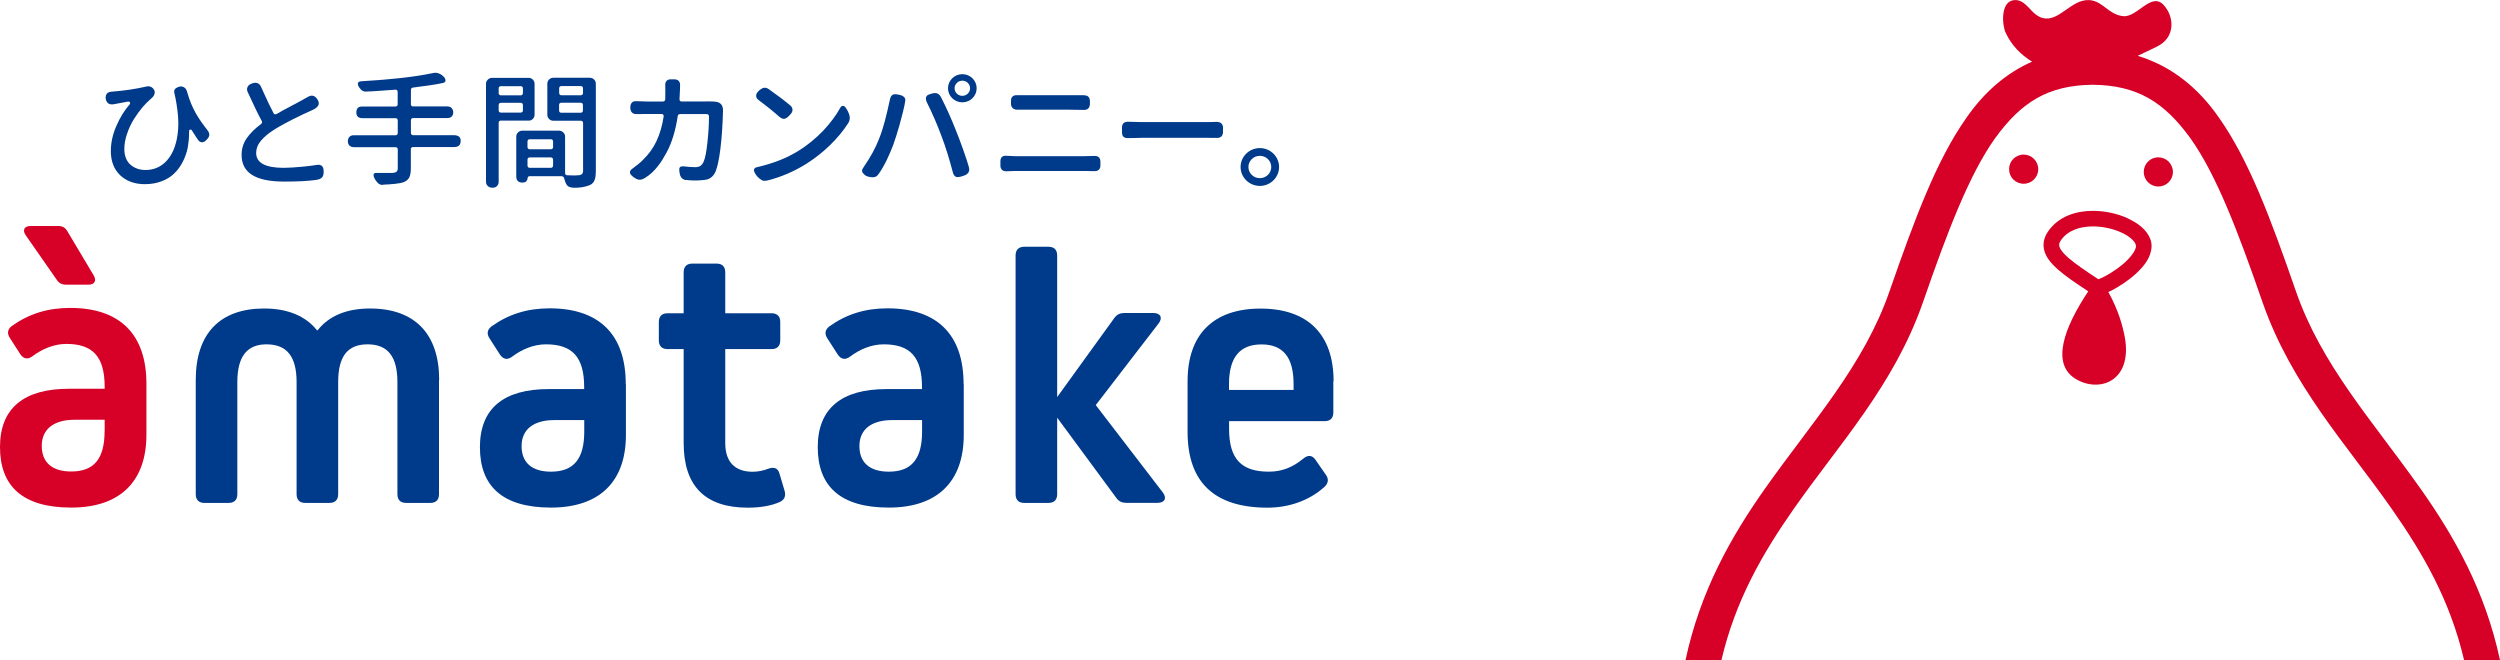 <?xml version="1.0" encoding="UTF-8"?><svg id="_レイヤー_2" xmlns="http://www.w3.org/2000/svg" width="300" height="79.25" viewBox="0 0 300 79.25"><defs><style>.cls-1{fill:#003a8b;}.cls-2{fill:#d70027;}</style></defs><g id="_レイヤー_1-2"><g><g><g><path class="cls-1" d="m52.68,45.59v13.71c0,.69-.37,1.05-1.05,1.05h-2.89c-.69,0-1.05-.37-1.05-1.05v-13.44c0-3.07-1.15-4.54-3.58-4.54s-3.53,1.47-3.53,4.54v13.44c0,.69-.37,1.05-1.05,1.05h-2.89c-.69,0-1.05-.37-1.05-1.05v-13.44c0-3.07-1.15-4.54-3.62-4.54-2.34,0-3.49,1.47-3.49,4.54v13.44c0,.69-.37,1.05-1.05,1.05h-2.89c-.69,0-1.05-.37-1.05-1.05v-13.71c0-5.55,2.89-8.57,8.21-8.57,2.84,0,5,.92,6.33,2.61h.09c1.33-1.7,3.44-2.61,6.28-2.61,5.36,0,8.3,3.03,8.3,8.57Z"/><path class="cls-1" d="m75.11,46.1v6.1c0,5.59-3.16,8.71-8.99,8.71s-8.53-2.57-8.53-7.25,2.89-6.97,8.25-6.97h4.26v-.23c0-3.62-1.42-5.14-4.59-5.14-1.47,0-2.89.6-4.04,1.47-.55.41-1.05.37-1.47-.23l-1.24-1.93c-.37-.55-.32-1.05.23-1.47,2.06-1.47,4.31-2.16,6.97-2.16,5.87,0,9.13,3.07,9.13,9.08Zm-5,5.69v-1.38h-3.58c-2.48,0-3.94,1.1-3.94,3.12s1.28,3.07,3.53,3.07c2.75,0,3.99-1.56,3.99-4.81Z"/><path class="cls-1" d="m115.65,46.1v6.1c0,5.59-3.16,8.71-8.99,8.71s-8.53-2.57-8.53-7.25,2.89-6.97,8.25-6.97h4.26v-.23c0-3.62-1.42-5.14-4.59-5.14-1.47,0-2.89.6-4.04,1.47-.55.41-1.05.37-1.47-.23l-1.24-1.93c-.37-.55-.32-1.05.23-1.47,2.06-1.47,4.31-2.16,6.97-2.16,5.87,0,9.13,3.07,9.13,9.08Zm-5,5.69v-1.38h-3.58c-2.48,0-3.94,1.1-3.94,3.12s1.28,3.07,3.53,3.07c2.75,0,3.99-1.56,3.99-4.81Z"/><path class="cls-1" d="m126.86,59.3c0,.69-.37,1.05-1.05,1.05h-2.89c-.69,0-1.05-.37-1.05-1.05v-28.64c0-.69.37-1.05,1.05-1.05h2.89c.69,0,1.05.37,1.05,1.05v16.99l6.83-9.45c.32-.46.69-.64,1.28-.64h3.44c.87,0,1.15.6.6,1.28l-7.52,9.77,8.02,10.45c.55.69.28,1.28-.6,1.28h-3.71c-.6,0-.96-.18-1.28-.64l-7.06-9.58v9.17Z"/><path class="cls-1" d="m160,45.73v3.76c0,.69-.37,1.05-1.05,1.05h-11.46v.92c0,3.62,1.47,5.14,4.77,5.14,1.56,0,2.84-.5,4.13-1.56.55-.46,1.05-.46,1.47.14l1.24,1.79c.37.5.32,1.01-.18,1.47-1.79,1.61-4.22,2.48-6.83,2.48-6.28,0-9.58-2.98-9.58-9.08v-6.1c0-5.64,3.12-8.71,8.76-8.71s8.76,3.07,8.76,8.71Zm-4.77.37c0-3.21-1.24-4.77-3.85-4.77s-3.9,1.56-3.9,4.77v.69h7.75v-.69Z"/><path class="cls-2" d="m17.57,46.05v6.12c0,5.61-3.17,8.74-9.02,8.74S0,58.33,0,53.64s2.9-6.99,8.28-6.99h4.28v-.23c0-3.63-1.43-5.15-4.6-5.15-1.47,0-2.9.6-4.05,1.47-.55.41-1.06.37-1.47-.23l-1.24-1.93c-.37-.55-.32-1.06.23-1.47,2.07-1.47,4.32-2.16,6.99-2.16,5.89,0,9.15,3.08,9.15,9.11Zm-5.01,5.7v-1.38h-3.59c-2.48,0-3.96,1.1-3.96,3.13s1.29,3.08,3.54,3.08c2.76,0,4-1.56,4-4.83Zm-4.66-17.59c-.46,0-.83-.18-1.1-.6l-3.72-5.34c-.41-.6-.18-1.1.6-1.1h3.31c.51,0,.83.18,1.1.64l3.16,5.3c.37.64.09,1.1-.64,1.1h-2.71Z"/><path class="cls-1" d="m94.14,58.85c.18.6.05,1.1-.55,1.38-1.01.46-2.34.69-3.85.69-5.14,0-7.7-2.61-7.7-7.75v-11.28h-1.93c-.69,0-1.05-.37-1.05-1.05v-2.2c0-.69.37-1.05,1.05-1.05h1.93v-4.91c0-.69.37-1.05,1.05-1.05h2.89c.69,0,1.05.37,1.05,1.05v4.91h5.55c.69,0,1.05.37,1.05,1.05v2.2c0,.69-.37,1.05-1.05,1.05h-5.55v11.28c0,2.25,1.15,3.44,3.3,3.44.64,0,1.28-.14,1.88-.37.64-.23,1.15-.09,1.33.6l.6,2.02Z"/></g><g><path class="cls-1" d="m34.1,21.79c1.62,0,2.75-.06,3.78-.19.93-.12.98-.56.95-1.17-.01-.25-.09-.43-.23-.54-.15-.12-.37-.15-.66-.09-.44.09-2.64.34-3.91.34-2.18,0-3.29-.6-3.29-1.78,0-.52.19-1.02.58-1.48.37-.45.9-.89,1.59-1.33.32-.2.7-.42,1.17-.68.48-.26.82-.44,1.07-.56.27-.14.68-.33,1.17-.57.25-.12.43-.2.85-.39l.2-.09c.36-.16.7-.34.85-.67.07-.15.03-.37-.09-.6-.15-.27-.38-.47-.58-.5-.28-.04-.38.02-.66.17l-.09.05c-.36.2-.63.35-1.1.61-.15.08-.41.22-.7.37-.63.33-1.42.75-1.81.99-.07.04-.15.05-.22.03-.05-.02-.11-.05-.15-.14-.42-.79-.77-1.56-1.11-2.3-.14-.3-.26-.58-.39-.86-.11-.24-.21-.32-.37-.41-.1-.05-.21-.07-.31-.07-.25,0-.49.12-.58.16-.24.13-.3.24-.37.39-.08.18-.04.39.01.52.74,1.62,1.27,2.71,1.71,3.52.08.11.05.25-.07.35-.75.56-1.34,1.14-1.75,1.74-.4.59-.6,1.25-.6,1.98,0,2.15,1.67,3.2,5.12,3.2Z"/><path class="cls-1" d="m45.96,22.16c.95-.03,2.03-.13,2.45-.29.32-.12.54-.3.68-.54.14-.25.21-.62.21-1.11v-2.32c0-.15.1-.25.25-.25h4.85c.61,0,.85-.19.88-.71.01-.22-.04-.39-.15-.5-.13-.14-.37-.22-.69-.22h-4.88c-.15,0-.25-.11-.25-.27v-1.51c0-.16.1-.27.25-.27h4.11c.45,0,.72-.25.72-.7,0-.14-.05-.35-.2-.51-.13-.13-.3-.19-.52-.19h-4.11c-.15,0-.25-.1-.25-.25v-1.74c0-.14.09-.25.23-.27,1.02-.13,2.86-.37,3.64-.56.15-.04.24-.11.27-.22.05-.17-.07-.4-.2-.52l-.04-.04c-.11-.11-.24-.24-.58-.37-.23-.08-.43-.09-.69-.03-2.22.47-5.08.77-8.31.96-.4.02-.52.04-.61.13s-.2.34.28.87c.14.15.35.26.54.26.89-.02,2.45-.15,3.6-.23.01,0,.02,0,.03,0,.09,0,.14.04.17.06.04.03.08.09.08.2v1.51c0,.15-.11.25-.27.25h-3.97c-.33,0-.71.08-.72.7,0,.22.05.39.17.51.12.13.31.19.56.19h3.97c.16,0,.27.11.27.27v1.51c0,.16-.11.27-.27.27h-5.05c-.33,0-.66.22-.67.71,0,.21.06.39.18.52.13.13.32.2.54.2h5c.16,0,.27.1.27.25v2.29c0,.19-.06.33-.17.42-.11.08-.31.13-.46.13-.35.01-.81,0-1.3,0-.19,0-.38,0-.58,0h0c-.17,0-.32.02-.37.13-.1.23.12.7.47,1.06.18.18.34.25.64.25Z"/><path class="cls-1" d="m63.42,14.48c.21,0,.38-.07.52-.21.14-.14.21-.3.21-.51v-3.7c0-.2-.07-.37-.21-.51-.14-.14-.31-.21-.52-.21h-4.36c-.2,0-.37.07-.52.21-.14.14-.22.3-.22.51v11.76c0,.22.06.39.32.59.19.14.68.19.94-.03.17-.14.26-.34.26-.56v-7.08c0-.16.1-.27.26-.27h3.32Zm-3.58-3.31v-.57c0-.15.1-.26.26-.26h2.39c.15,0,.26.1.26.26v.57c0,.16-.1.27-.26.27h-2.39c-.15,0-.26-.11-.26-.27Zm0,2.08v-.65c0-.15.1-.26.26-.26h2.39c.15,0,.26.11.26.26v.65c0,.15-.1.26-.26.26h-2.39c-.15,0-.26-.1-.26-.26Z"/><path class="cls-1" d="m63.54,21.14h3.83c.14,0,.25.07.31.19l.04.13c.1.36.18.63.39.84.14.14.38.21.74.23.66.02,1.36-.08,1.93-.32.66-.28.7-.99.72-1.62v-.03s0-10.51,0-10.51c0-.2-.07-.37-.21-.51-.14-.14-.31-.21-.52-.21h-4.36c-.21,0-.38.07-.52.21-.14.14-.21.3-.21.51v3.72c0,.2.07.37.21.51.14.14.31.21.52.21h3.3c.15,0,.26.11.26.27v5.79c-.03.31-.16.43-.51.48-.35.03-.81.04-1.4,0-.16-.01-.25-.1-.25-.26v-4.37c0-.2-.07-.37-.22-.51-.15-.14-.32-.21-.52-.21h-4.39c-.2,0-.37.07-.52.21-.14.14-.21.3-.21.51v4.67c0,.4.06.52.19.65.08.08.18.17.5.19.02,0,.04,0,.06,0,.17,0,.32-.04.4-.11.15-.14.18-.23.21-.42.02-.15.11-.24.24-.24Zm3.56-10.55c0-.15.1-.26.26-.26h2.34c.15,0,.26.1.26.26v.57c0,.16-.1.27-.26.27h-2.34c-.15,0-.26-.11-.26-.27v-.57Zm2.85,2.68c0,.15-.1.26-.26.26h-2.34c-.15,0-.26-.1-.26-.26v-.68c0-.15.1-.26.26-.26h2.34c.15,0,.26.1.26.26v.68Zm-6.65,3.7c0-.15.1-.26.26-.26h2.54c.16,0,.27.1.27.26v.69c0,.15-.11.25-.27.25h-2.54c-.15,0-.26-.1-.26-.25v-.69Zm0,2.19c0-.16.1-.27.26-.27h2.54c.16,0,.27.11.27.27v.71c0,.16-.11.27-.27.27h-2.54c-.15,0-.26-.11-.26-.27v-.71Z"/><path class="cls-1" d="m82.32,21.59c.35.06,1.16.09,1.68.05.72-.05.92-.09,1.21-.26.28-.17.51-.44.66-.8.45-1.06.8-3.83.89-7.25.01-.44-.07-1.04-.92-1.13-.38-.04-1.12-.03-2.5-.02-.69,0-1.54,0-1.55,0-.15,0-.25-.1-.25-.25.02-.3.04-.72.06-1.24,0,0,.01-.27.01-.52,0-.15-.05-.63-.65-.65-.17,0-.28,0-.49,0-.4,0-.64.25-.64.65,0,.36.01.56.01.56,0,.28,0,.64-.01,1.2-.02.16-.12.25-.27.25h-1.93c-.3-.01-.66-.02-.95-.03-.18,0-.34,0-.42-.01-.06,0-.27,0-.43.17-.15.15-.21.39-.19.71.01.16.1.67.7.67.29,0,.66-.01,1.16-.01h1.9c.1,0,.16.04.19.08.02.03.06.09.05.2-.17,1.13-.46,2.13-.87,2.99-.41.86-.97,1.63-1.68,2.3-.35.35-.73.64-1.22,1l-.05.04c-.19.14-.26.31-.21.5.06.25.73.78,1.13.78,0,0,.01,0,.02,0,.24-.01.4-.08.61-.2,1.25-.75,2.03-1.98,2.63-3.09.63-1.17,1.07-2.63,1.33-4.36.02-.14.13-.23.28-.23h3.2c.16,0,.27.11.27.27,0,.96-.07,2.02-.19,3.14-.12,1.14-.27,1.91-.47,2.34-.1.21-.23.37-.38.47-.16.1-.36.15-.63.15-.37,0-.98-.05-1.28-.09-.27-.03-.44,0-.53.09-.1.1-.1.28-.07.54.05.47.19.91.79,1.02Z"/><g><path class="cls-1" d="m93.56,14.04c.56.49.94.07,1.28-.31l.03-.03c.17-.18.24-.37.23-.56-.01-.2-.14-.38-.25-.47-.69-.58-1.54-1.23-2.61-1.98-.18-.12-.34-.17-.49-.16-.28,0-.63.26-.85.54-.11.14-.18.29-.16.49.02.17.11.31.26.42.85.63,1.69,1.3,2.55,2.06Z"/><path class="cls-1" d="m101.44,12.86c-.09-.11-.17-.16-.28-.15-.14,0-.23.06-.3.18-.53.96-1.24,1.91-2.11,2.83-.88.91-1.87,1.72-2.95,2.39-1.43.88-3.01,1.5-4.99,1.96-.16.04-.26.11-.31.22-.06.14,0,.31.05.41.17.33.4.64.88.93.18.11.47.07.73.01,1.6-.41,3.12-1.06,4.63-2,1.02-.65,1.98-1.41,2.83-2.24.86-.84,1.59-1.72,2.17-2.63.13-.2.19-.43.18-.68,0-.22-.15-.73-.54-1.24Z"/></g><path class="cls-1" d="m131.44,18.71s-.02,0-.03,0c-.24,0-.99.03-1.24.03h-8.37c-.12,0-.27,0-.44-.02-.22-.01-.48-.03-.74-.03s-.57.17-.57.64v.57c0,.17.06.34.17.46.12.13.29.19.49.19s.45,0,.69-.02c.21,0,.41-.01.54-.01h8c.32,0,.92,0,1.29.02.28.01.49-.04.63-.17.15-.14.18-.33.19-.46v-.57c-.01-.19-.1-.62-.62-.62Z"/><path class="cls-1" d="m130.1,11.42h-.02c-.26,0-.56,0-.82,0h-6.31c-.1,0-.21,0-.33,0-.21,0-.45-.01-.69,0-.58.03-.61.53-.61.63v.44c0,.19.07.35.21.49.14.12.26.17.49.18.15,0,.36,0,.57,0,.14,0,.27,0,.38,0,.03,0,1.24,0,2.67,0,1.73,0,3.78,0,4.45.03.15,0,.66-.02.7-.68v-.44c-.04-.33-.16-.63-.69-.63Z"/><path class="cls-1" d="m146.1,14.62s-.69.03-.97.03h-8.18c-.57-.02-1.34-.04-1.6-.04h-.03c-.63,0-.68.51-.68.67v.63c.02.31.09.65.66.66.18,0,.48,0,.81-.01.29,0,.59-.02.84-.02h8.18c.24,0,.94.01.95.01.42-.02.64-.23.68-.65v-.62c0-.06-.02-.61-.67-.65Z"/><path class="cls-1" d="m151.18,17.77c-1.27,0-2.31,1.02-2.31,2.27s1.04,2.27,2.31,2.27,2.31-1.02,2.31-2.27-1.04-2.27-2.31-2.27Zm0,3.61c-.76,0-1.37-.6-1.37-1.34s.61-1.34,1.37-1.34,1.37.6,1.37,1.34-.61,1.34-1.37,1.34Z"/><path class="cls-1" d="m107.49,11.31c-.25-.03-.57.06-.68.56l-.07.3c-.33,1.51-.68,3.07-1.28,4.56-.46,1.14-.91,1.97-1.87,3.4-.11.17-.34.46.21.88.17.13.26.16.52.22.65.13.91-.05,1.11-.34.76-1.08,1.29-2.3,1.76-3.51.23-.65.48-1.42.73-2.3.26-.92.66-2.46.71-2.98.02-.18,0-.34-.18-.49-.28-.24-.78-.28-.96-.3Z"/><path class="cls-1" d="m111.17,12.17c.68,1.36,1.29,2.75,1.8,4.14.5,1.3.96,2.8,1.39,4.44.03.1.15.45.47.5.22.04.7-.11.96-.22.42-.18.59-.49.49-.92-.16-.69-1.06-3.22-1.53-4.36h0c-.6-1.53-1.19-2.84-1.84-4.11-.14-.27-.39-.49-.74-.47-.19.01-.43.06-.7.17-.13.05-.51.21-.3.82Z"/><path class="cls-1" d="m115.48,8.9c-.95,0-1.72.76-1.72,1.69s.77,1.69,1.72,1.69,1.72-.76,1.72-1.69-.77-1.69-1.72-1.69Zm0,2.6c-.52,0-.93-.41-.93-.91s.42-.91.93-.91.93.41.93.91-.42.91-.93.91Z"/><path class="cls-1" d="m22.81,15.54s.13-.02.21.1c.08.11.19.28.3.47.14.22.3.46.41.63.13.2.29.31.46.33.17.02.34-.05.49-.19.44-.4.62-.75.2-1.28-1.06-1.34-1.87-2.6-2.39-4.46-.11-.41-.21-.53-.37-.64-.21-.14-.43-.17-.7-.07-.4.14-.56.35-.51.66.03.2.06.31.09.43.02.08.04.16.06.26.16.85.34,1.97.34,3.03,0,.47-.03.92-.09,1.33-.18,1.33-.61,2.37-1.28,3.12-.68.75-1.54,1.14-2.56,1.14-.73,0-1.34-.22-1.82-.64-.48-.43-.73-1.07-.73-1.88,0-.59.11-1.22.34-1.86.22-.65.5-1.24.84-1.77.33-.52.67-.99,1.01-1.39.29-.34.6-.65.95-.96.32-.28.48-.45.51-.79.02-.19-.09-.41-.28-.57-.12-.1-.36-.25-.71-.16-1.37.31-2.49.48-4.27.63-.22.02-.6.13-.63.64-.02.24.06.56.31.75.11.08.31.17.65.11.4-.07.93-.17,1.72-.32.02,0,.04,0,.06,0,.09,0,.14.03.17.09.04.07.05.13-.03.24-.63.72-1.17,1.6-1.6,2.6-.44,1-.66,2.02-.66,3.02,0,1.21.38,2.18,1.12,2.89.75.71,1.75,1.07,2.97,1.07.73,0,1.41-.12,2.01-.35.6-.23,1.11-.54,1.51-.94.41-.39.76-.87,1.03-1.41.28-.54.48-1.13.6-1.74.09-.51.15-1.15.15-1.65,0-.14,0-.22,0-.3,0-.07.06-.14.13-.16Z"/></g></g><g><path class="cls-2" d="m290.44,58.61c-5.69-8.06-11.87-14.78-14.95-23.72h0c-3-8.63-5.6-15.64-9.2-20.75-2.5-3.62-5.75-6.23-9.77-7.44.71-.33,1.46-.69,2.32-1.11,2.24-1.09,2.09-3.57.81-4.98-1.49-1.63-3.16,1.48-4.84,1.33-2.02-.16-2.67-2.38-4.88-1.85-1.97.48-3.51,3.21-5.61,1.67-.86-.64-1.47-1.93-2.73-1.73-1.51.23-1.36,2.93-.91,3.9.7,1.51,1.83,2.65,3.17,3.47-3.16,1.39-5.79,3.71-7.89,6.75-3.6,5.11-6.19,12.12-9.2,20.75-3.08,8.94-9.26,15.66-14.95,23.72-4.05,5.74-7.77,12.26-9.56,20.64h4.31c1.69-7.24,4.96-12.86,8.7-18.21,5.43-7.76,12.01-14.79,15.49-24.76,2.97-8.58,5.56-15.34,8.66-19.7,3.16-4.35,6.36-6.36,11.72-6.42,5.35.06,8.56,2.07,11.72,6.42,3.1,4.36,5.69,11.12,8.66,19.7,3.48,9.97,10.06,17.01,15.49,24.76,3.74,5.35,7.02,10.97,8.7,18.21h4.31c-1.79-8.39-5.51-14.9-9.56-20.64Z"/><path class="cls-2" d="m242.84,18.55c-.98,0-1.75.78-1.75,1.75s.77,1.75,1.75,1.75,1.75-.79,1.75-1.75-.79-1.75-1.75-1.75Z"/><path class="cls-2" d="m259,18.88c-.98,0-1.75.78-1.75,1.75s.77,1.75,1.75,1.75,1.75-.79,1.75-1.75-.78-1.75-1.75-1.75Z"/><path class="cls-2" d="m255.34,26.2c-1.23-.56-2.69-.89-4.18-.9-2.02,0-4.17.65-5.43,2.53-.32.47-.51,1.01-.51,1.57.02,1.21.79,2.11,1.78,2.98.91.8,2.13,1.62,3.59,2.58-2.88,4.33-4.63,8.86-1.29,10.64,2.97,1.57,6.8-.13,5.59-5.57-.19-.85-.62-2.71-1.89-4.99.1-.05.21-.1.33-.15.92-.47,2.06-1.2,3.02-2.08.94-.89,1.8-1.91,1.84-3.27,0-.29-.05-.59-.16-.88-.45-1.13-1.48-1.88-2.69-2.45Zm-1.12,5.92c-.6.44-1.23.83-1.74,1.09-.26.13-.48.23-.65.29-.01,0-.02,0-.03.01-1.53-1.01-2.76-1.84-3.57-2.55-.88-.76-1.16-1.32-1.13-1.57,0-.14.03-.28.19-.52.77-1.17,2.21-1.7,3.87-1.7h.01c1.18,0,2.43.29,3.39.73.97.43,1.6,1.05,1.71,1.4h0c.02.07.04.14.04.22.08.49-.86,1.73-2.09,2.59Z"/></g></g></g></svg>